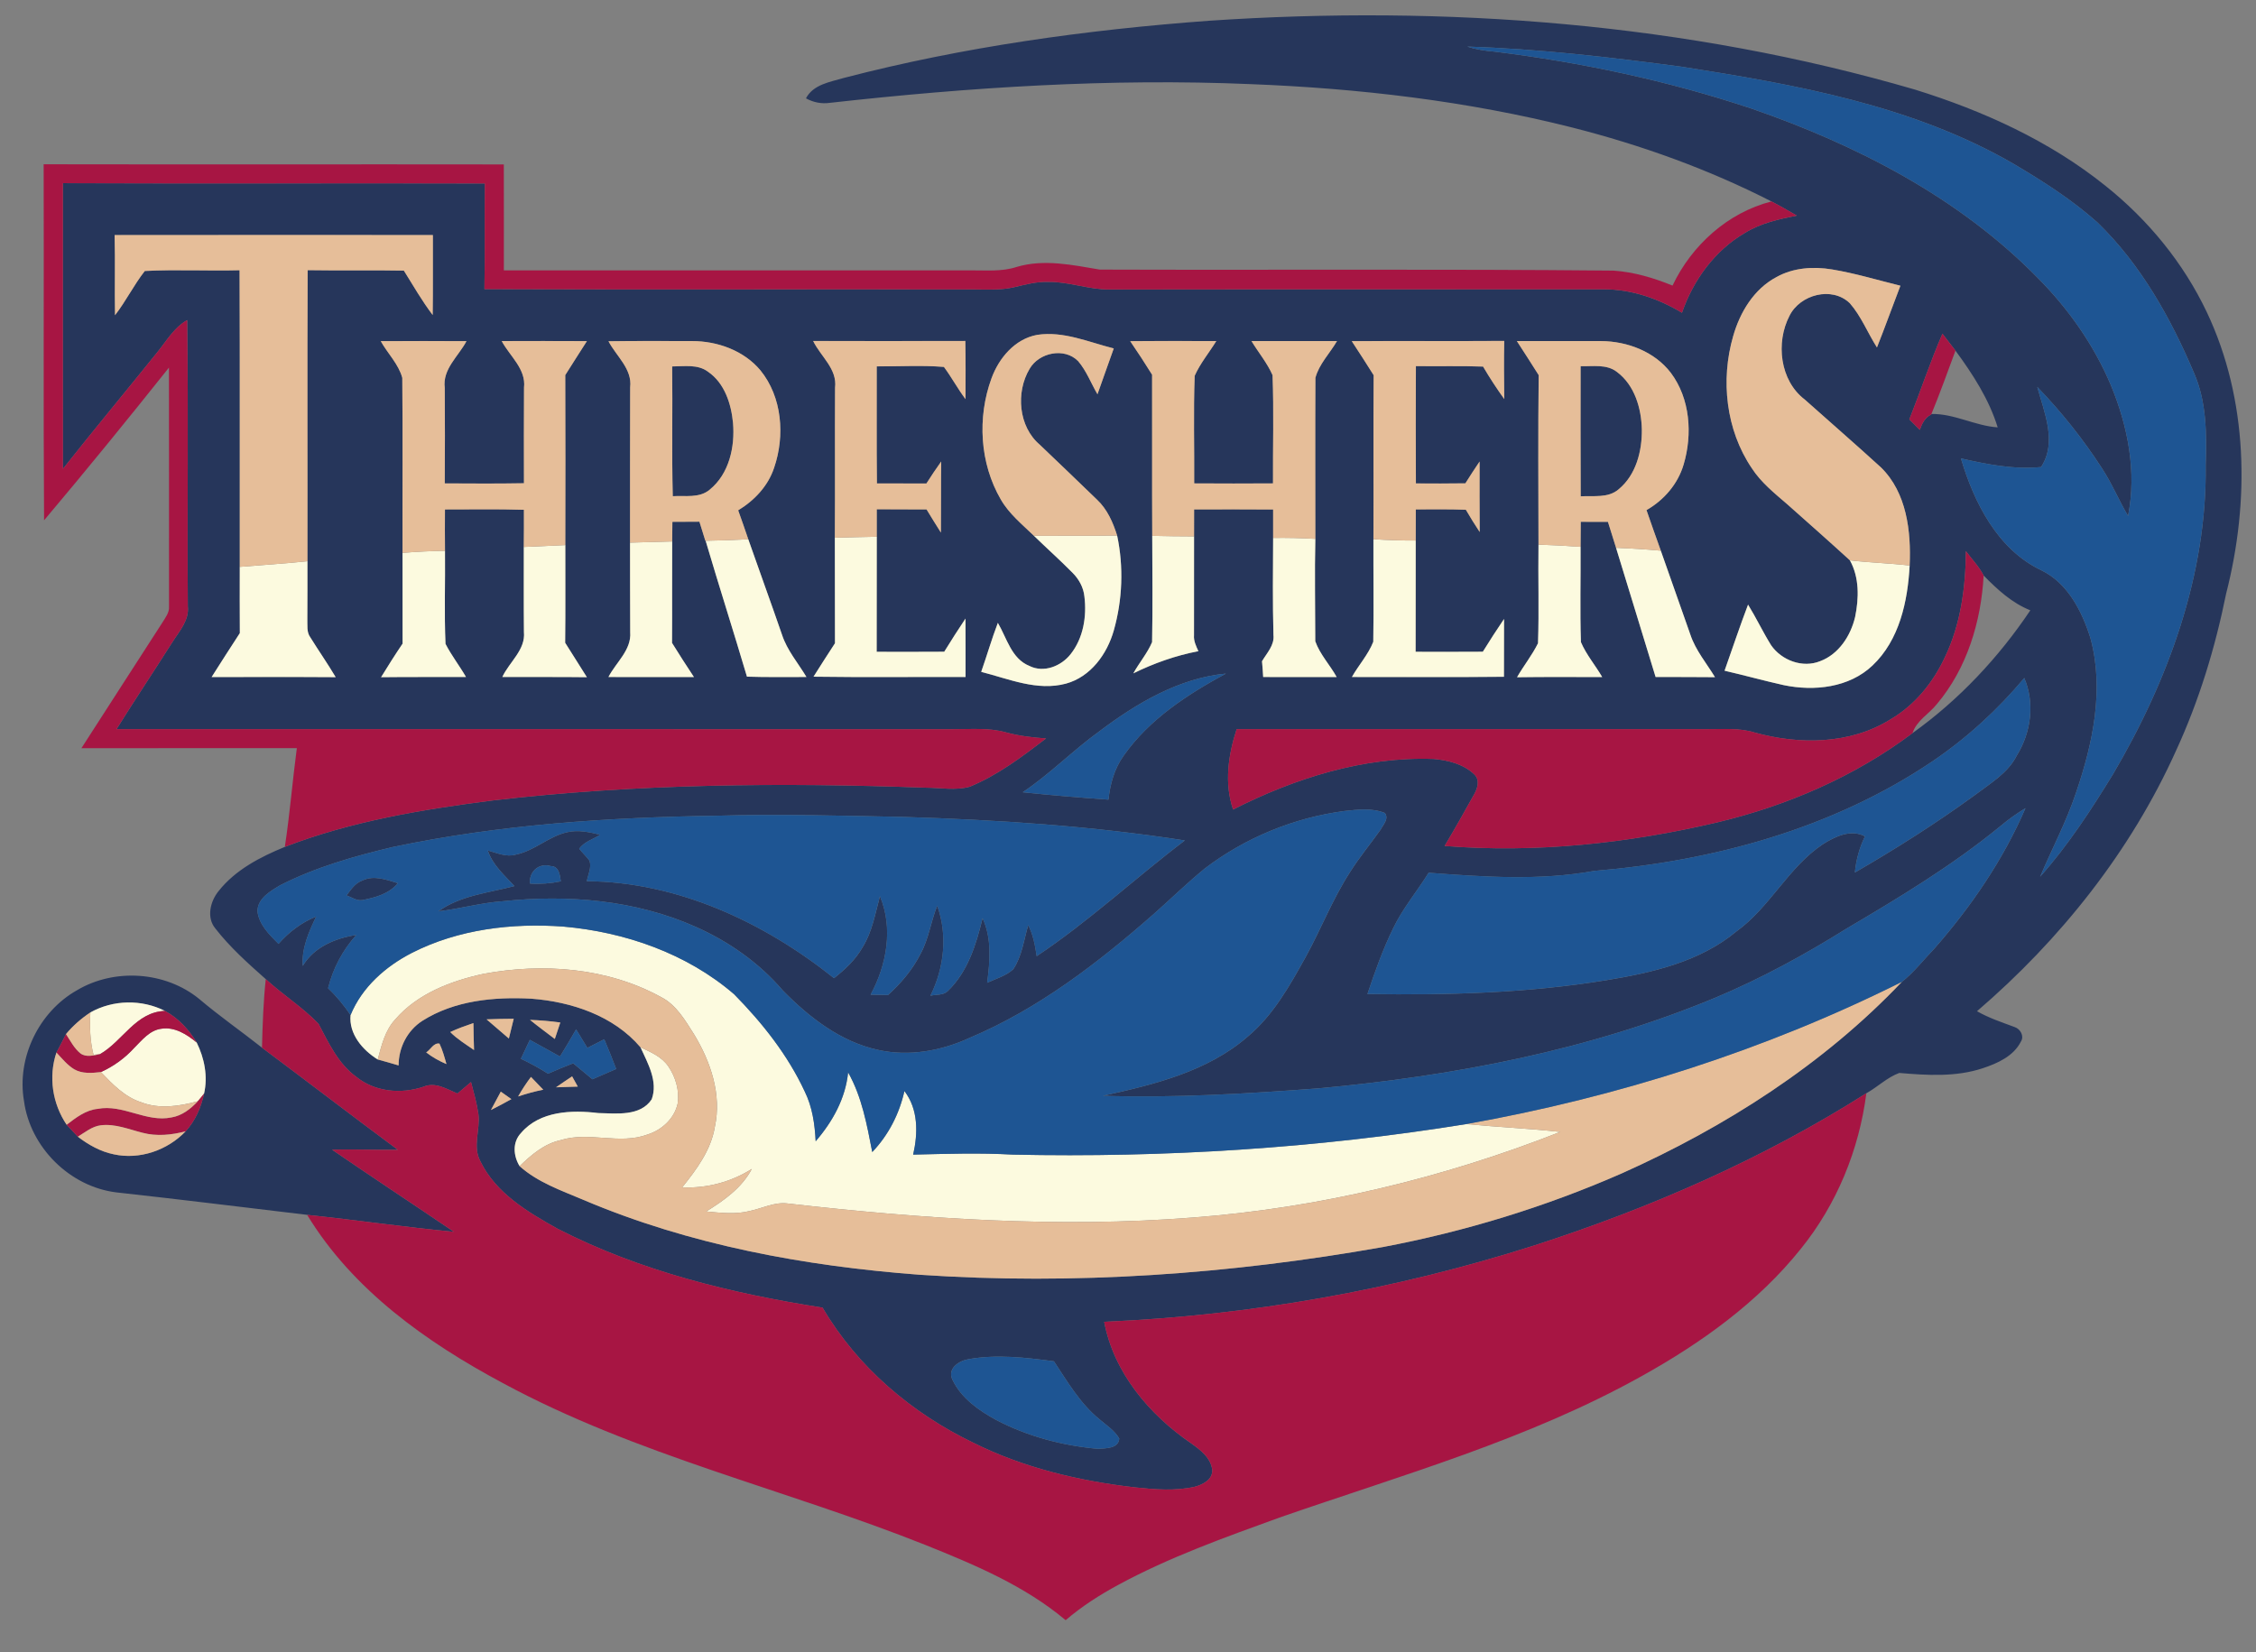 <?xml version="1.0" encoding="utf-8"?>
<!-- Generator: Adobe Illustrator 17.0.0, SVG Export Plug-In . SVG Version: 6.00 Build 0)  -->
<!DOCTYPE svg PUBLIC "-//W3C//DTD SVG 1.1//EN" "http://www.w3.org/Graphics/SVG/1.1/DTD/svg11.dtd">
<svg version="1.1" id="Layer_4" xmlns="http://www.w3.org/2000/svg" xmlns:xlink="http://www.w3.org/1999/xlink" x="0px" y="0px"
	 width="200px" height="146.5px" viewBox="0 0 200 146.5" style="enable-background:new 0 0 200 146.5;" xml:space="preserve">
<rect x="0" y="0" width="200" height="146.5" fill="#808080" stroke="none"/>
<path id="color5" style="fill:#26365B;" d="M195.64,27.681c-2.071-4.375-5.222-8.208-9.001-11.218
	c-4.95-3.976-10.829-6.639-16.863-8.516c-20.259-5.91-41.606-7.522-62.607-6.106c-10.889,0.803-21.762,2.313-32.34,5.064
	c-1.221,0.362-2.719,0.57-3.38,1.814c0.652,0.359,1.381,0.507,2.122,0.399C85.95,7.736,98.429,6.93,110.888,7.46
	c9.581,0.376,19.166,1.492,28.477,3.842c6.103,1.55,12.067,3.691,17.681,6.56c0.761,0.393,1.503,0.826,2.247,1.255
	c-1.588,0.316-3.208,0.672-4.6,1.536c-2.671,1.552-4.584,4.189-5.582,7.08c-2.078-1.247-4.452-2.079-6.896-2.079
	c-14.62,0.017-29.24-0.011-43.86,0.014c-1.831,0.017-3.574-0.695-5.405-0.672c-1.028-0.038-2.024,0.23-3.016,0.464
	c-1.156,0.279-2.354,0.208-3.534,0.202c-14.485-0.025-28.97,0.025-43.455-0.025c0.06-3.122,0.006-6.246,0.038-9.37
	c-12.469-0.031-24.938,0.023-37.406-0.025c-0.003,8.444-0.009,16.888,0.003,25.33c2.762-3.494,5.616-6.917,8.407-10.39
	c0.801-0.994,1.461-2.153,2.606-2.799c0.114,8.456,0,16.914,0.057,25.373c0.137,1.251-0.755,2.21-1.372,3.188
	c-1.635,2.577-3.33,5.117-4.948,7.709c24.695,0.003,49.388,0,74.083,0.003c1.581,0.014,3.195-0.154,4.742,0.276
	c1.168,0.319,2.373,0.467,3.58,0.544c-2.119,1.62-4.283,3.261-6.77,4.283c-1.251,0.347-2.566,0.091-3.842,0.085
	c-12.811-0.467-25.675-0.356-38.42,1.128c-6.254,0.8-12.546,1.837-18.45,4.119c-2.182,0.897-4.391,2.036-5.878,3.924
	c-0.734,0.905-1.088,2.338-0.285,3.309c1.302,1.672,2.891,3.093,4.472,4.494c1.501,1.384,3.263,2.486,4.676,3.961
	c0.902,1.7,1.737,3.529,3.344,4.699c1.657,1.345,3.973,1.55,5.955,0.884c1.054-0.457,2.068,0.205,3.016,0.6
	c0.404-0.339,0.803-0.681,1.205-1.02c0.248,0.942,0.519,1.885,0.655,2.853c0.176,1.385-0.539,2.854,0.17,4.165
	c1.367,2.831,4.212,4.522,6.861,5.995c7.313,3.757,15.399,5.728,23.479,6.99c3.074,5.252,7.898,9.352,13.354,11.975
	c4.471,2.233,9.405,3.398,14.348,3.964c1.752,0.185,3.549,0.337,5.283-0.053c0.712-0.191,1.589-0.613,1.562-1.479
	c-0.115-1.079-1.046-1.793-1.869-2.374c-3.706-2.535-6.866-6.264-7.712-10.778c12.924-0.556,25.777-2.83,38.104-6.761
	c10.304-3.321,20.309-7.692,29.464-13.503c0.998-0.556,1.855-1.415,2.92-1.8c2.457,0.209,5.006,0.373,7.389-0.415
	c1.311-0.435,2.744-1.068,3.395-2.373c0.309-0.478-0.049-1.107-0.542-1.275c-1.138-0.425-2.295-0.803-3.353-1.411
	c7.393-6.351,13.62-14.166,17.635-23.08c2.051-4.446,3.484-9.156,4.452-13.952C199.456,44.433,199.307,35.419,195.64,27.681z
	 M18.762,60.032c0.829-1.299,1.655-2.603,2.5-3.893c-0.017-1.96-0.006-3.916-0.006-5.875c-0.014-8.767,0.021-17.536-0.017-26.302
	c-2.799,0.072-5.607-0.08-8.402,0.066c-0.974,1.241-1.672,2.677-2.64,3.922c-0.046-2.367,0.028-4.734-0.037-7.104
	c9.404-0.012,18.811-0.006,28.215-0.003c-0.014,2.364,0.02,4.725-0.017,7.089c-0.948-1.248-1.726-2.609-2.555-3.936
	c-2.842-0.057-5.684,0.008-8.529-0.04c-0.043,8.602-0.003,17.202-0.02,25.806c-0.003,1.709,0.005,3.418-0.009,5.129
	c0.023,0.55-0.083,1.162,0.273,1.635c0.732,1.182,1.53,2.321,2.239,3.517C26.093,60.017,22.427,60.035,18.762,60.032z
	 M50.116,48.332c-0.006,2.888,0.02,5.773-0.014,8.661c0.635,1.022,1.293,2.031,1.925,3.053c-2.498-0.034-4.998-0.006-7.497-0.017
	c0.624-1.335,2.077-2.413,1.917-3.999c-0.026-2.512-0.006-5.024-0.012-7.533c0.015-1.099,0.015-2.195,0.012-3.295
	c-2.333-0.077-4.669-0.023-7-0.032c-0.009,1.222-0.009,2.444,0.003,3.666c0.031,2.751-0.075,5.508,0.045,8.254
	c0.523,1.025,1.242,1.94,1.817,2.939c-2.509,0.009-5.018-0.014-7.528,0.017c0.615-1.005,1.245-1.999,1.906-2.976
	c-0.006-2.683,0-5.366-0.006-8.049c-0.014-5.171,0.028-10.346-0.02-15.519c-0.33-1.219-1.298-2.164-1.911-3.255
	c2.532-0.014,5.066-0.014,7.602,0c-0.707,1.341-2.145,2.48-1.926,4.144c0.018,2.822,0.021,5.644,0,8.47
	c2.342,0.011,4.68,0.029,7.021-0.014c-0.002-2.826-0.015-5.651,0.006-8.474c0.193-1.66-1.262-2.793-1.979-4.135
	c2.517,0.003,5.037-0.009,7.555,0.005c-0.641,1.006-1.287,2.005-1.919,3.014C50.136,38.282,50.124,43.306,50.116,48.332z
	 M66.218,59.998c-1.193-4.027-2.475-8.023-3.663-12.05H62.53c-0.177-0.564-0.35-1.125-0.524-1.689
	c-0.8,0.005-1.598,0.008-2.397,0.012c-0.006,0.578-0.009,1.159-0.018,1.74c-0.02,2.996,0.009,5.995-0.014,8.994
	c0.626,1.02,1.284,2.025,1.942,3.028c-2.526-0.003-5.052,0-7.579-0.003c0.672-1.301,2.057-2.401,1.929-3.979
	c-0.021-2.646-0.003-5.291-0.015-7.937c0.009-4.588-0.011-9.177,0.011-13.765c0.202-1.634-1.23-2.763-1.922-4.09
	c2.467-0.037,4.936-0.02,7.405-0.017c2.252,0,4.588,0.834,6.061,2.591c1.937,2.378,2.189,5.807,1.219,8.638
	c-0.533,1.621-1.749,2.908-3.187,3.779c0.298,0.854,0.615,1.706,0.897,2.569c0.985,2.822,2.017,5.63,2.987,8.459
	c0.453,1.39,1.427,2.512,2.168,3.75C69.733,60.023,67.976,60.058,66.218,59.998z M77.741,42.867
	c1.462,0.005,2.925,0.005,4.389,0.003c0.421-0.661,0.854-1.313,1.31-1.948c-0.029,2.099-0.009,4.201-0.026,6.303
	c-0.433-0.681-0.854-1.367-1.273-2.054c-1.473-0.011-2.941,0.003-4.414-0.014c-0.003,0.812-0.003,1.624,0,2.436
	c-0.009,3.4,0.003,6.801-0.009,10.202c1.996,0,3.993,0.011,5.99-0.006c0.609-0.991,1.239-1.971,1.885-2.94
	c0.015,1.729,0,3.455,0.006,5.181c-4.495-0.017-8.985,0.037-13.479-0.028c0.621-0.997,1.267-1.98,1.902-2.965
	c-0.014-3.119,0.003-6.237-0.011-9.356c0.031-4.434-0.006-8.872,0.02-13.306c0.208-1.666-1.275-2.765-1.942-4.138
	c4.497,0.003,8.994,0.008,13.491-0.003c0.032,1.72,0.023,3.437,0.017,5.158c-0.692-0.918-1.233-1.937-1.916-2.856
	c-1.977-0.163-3.97-0.034-5.955-0.049C77.733,35.946,77.704,39.406,77.741,42.867z M163.998,49.682
	c-1.839-1.68-3.713-3.337-5.577-4.992c-1.127-0.971-2.309-1.92-3.125-3.182c-2.291-3.386-2.774-7.814-1.646-11.705
	c0.602-2.111,1.837-4.172,3.823-5.227c1.489-0.84,3.275-0.962,4.937-0.686c2.054,0.339,4.047,0.948,6.065,1.444
	c-0.7,1.819-1.357,3.66-2.078,5.473c-0.825-1.289-1.393-2.762-2.406-3.921c-1.583-1.527-4.404-0.778-5.347,1.111
	c-1.235,2.375-0.859,5.75,1.356,7.433c2.251,2.011,4.535,3.988,6.762,6.024c2.271,2.227,2.671,5.662,2.532,8.689
	c-0.168,3.17-0.901,6.61-3.298,8.871c-2.067,1.963-5.162,2.293-7.85,1.738c-1.763-0.391-3.5-0.877-5.259-1.282
	c0.691-1.954,1.346-3.922,2.083-5.861c0.724,1.177,1.314,2.427,2.04,3.597c0.931,1.35,2.796,2.051,4.351,1.418
	c1.657-0.621,2.706-2.255,3.1-3.921C164.803,53.037,164.844,51.211,163.998,49.682z M169.269,37.188
	c0.998-2.523,1.851-5.107,2.934-7.599c0.388,0.498,0.771,0.997,1.155,1.501c1.532,2.087,2.973,4.306,3.742,6.804
	c-2.014-0.134-3.832-1.225-5.872-1.187l-0.02,0.045c-0.558,0.268-0.816,0.809-1.014,1.361
	C169.887,37.803,169.575,37.495,169.269,37.188z M155.538,64.947c3.959,1.105,8.504,1.071,12.076-1.173
	c2.152-1.262,3.781-3.278,4.818-5.528c1.396-2.911,1.823-6.177,1.849-9.376c0.527,0.715,1.166,1.361,1.574,2.162
	c1.21,1.233,2.507,2.436,4.139,3.084c-2.813,4.192-6.328,7.943-10.442,10.885c-5.113,3.848-11.124,6.442-17.335,7.923
	c-7.889,1.854-16.051,2.733-24.149,2.085c0.905-1.51,1.768-3.051,2.625-4.588c0.304-0.533,0.52-1.279,0.002-1.76
	c-0.944-0.912-2.318-1.253-3.593-1.364c-6.215-0.228-12.293,1.7-17.787,4.483c-0.794-2.338-0.43-4.831,0.317-7.128
	c13.902,0,27.806,0,41.707,0C152.74,64.663,154.176,64.528,155.538,64.947z M141.938,30.242c2.325,0.017,4.733,0.925,6.181,2.811
	c1.72,2.29,1.937,5.445,1.139,8.131c-0.507,1.729-1.739,3.158-3.293,4.047c0.41,1.202,0.844,2.398,1.27,3.597
	c0.867,2.49,1.761,4.968,2.625,7.457c0.466,1.387,1.427,2.523,2.178,3.759c-1.754-0.023-3.507-0.008-5.264-0.014
	c-1.159-3.822-2.344-7.636-3.507-11.457c-0.24-0.767-0.484-1.533-0.72-2.301c-0.802-0.003-1.608-0.003-2.41-0.003
	c-0.01,0.741-0.012,1.481-0.017,2.219c0.019,2.817-0.061,5.636,0.032,8.45c0.475,1.116,1.279,2.05,1.886,3.096
	c-2.517,0.006-5.036-0.022-7.55,0.017c0.588-1.022,1.336-1.954,1.859-3.013c0.102-2.911,0-5.833,0.042-8.746
	c-0.007-5.009-0.04-10.019,0.019-15.028c-0.632-1.017-1.291-2.014-1.936-3.022C136.961,30.244,139.45,30.23,141.938,30.242z
	 M133.354,30.227c-0.037,1.717-0.017,3.438,0.002,5.155c-0.671-0.931-1.298-1.891-1.878-2.879c-1.986-0.074-3.971-0.015-5.955-0.042
	c-0.017,3.468-0.017,6.937,0,10.403c1.461,0.006,2.922,0.017,4.386-0.009c0.414-0.646,0.825-1.298,1.261-1.934
	c0.002,2.084-0.015,4.169,0.009,6.251c-0.431-0.644-0.834-1.305-1.227-1.974c-1.479-0.057-2.961-0.034-4.438-0.031
	c-0.002,0.92,0,1.84-0.007,2.759c-0.014,3.29,0.007,6.576-0.009,9.866c1.986,0,3.973,0.011,5.959-0.006
	c0.606-0.983,1.233-1.951,1.881-2.905c-0.007,1.708-0.002,3.417-0.009,5.126c-4.492,0.048-8.985,0.008-13.479,0.02
	c0.599-1.06,1.449-1.985,1.895-3.125c0.05-3.03,0.002-6.063,0.014-9.096c0.023-4.845-0.014-9.692,0.021-14.54
	c-0.636-1.016-1.286-2.021-1.942-3.021C124.344,30.221,128.849,30.256,133.354,30.227z M107.828,30.239
	c-0.633,1.028-1.424,1.974-1.916,3.078c-0.12,3.176-0.021,6.366-0.044,9.544c2.33,0.014,4.66,0.017,6.987,0
	c-0.019-3.201,0.082-6.408-0.041-9.6c-0.48-1.086-1.253-2.011-1.867-3.019c2.525-0.003,5.052-0.006,7.581,0
	c-0.63,1.081-1.587,2.036-1.914,3.258c-0.025,4.759-0.006,9.521-0.006,14.28c-0.071,3.025-0.006,6.055-0.006,9.08
	c0.408,1.162,1.303,2.096,1.897,3.173c-2.173-0.003-4.346,0-6.516-0.003c-0.026-0.467-0.057-0.931-0.103-1.396
	c0.424-0.729,1.116-1.418,1.014-2.33c-0.077-2.868-0.044-5.738-0.028-8.606c0-0.84-0.004-1.68,0-2.521
	c-2.336-0.02-4.671-0.011-7.006-0.006c0,0.794,0,1.592-0.004,2.39c-0.002,2.922,0,5.844-0.005,8.767
	c-0.043,0.507,0.188,0.965,0.39,1.413c-2.005,0.381-3.938,1.067-5.767,1.965c0.519-0.943,1.239-1.774,1.661-2.768
	c0.063-3.139,0.022-6.283,0.014-9.424c-0.025-4.762,0-9.524-0.012-14.286c-0.625-1.005-1.27-2-1.941-2.976
	C102.738,30.224,105.282,30.244,107.828,30.239z M86.986,59.573c0.507-1.444,0.929-2.917,1.476-4.346
	c0.797,1.347,1.199,3.181,2.802,3.822c1.273,0.641,2.82,0.014,3.651-1.048c1.129-1.424,1.439-3.352,1.219-5.118
	c-0.081-0.809-0.492-1.541-1.062-2.107c-1.107-1.123-2.286-2.173-3.418-3.275c-1.037-1.005-2.196-1.937-2.928-3.21
	c-1.871-3.213-2.099-7.271-0.829-10.74c0.658-1.806,2.071-3.494,4.044-3.859c2.339-0.359,4.571,0.646,6.796,1.202
	c-0.496,1.347-0.95,2.714-1.443,4.064c-0.574-0.977-0.973-2.068-1.713-2.936c-1.216-1.239-3.466-0.769-4.306,0.683
	c-1.236,2.074-0.991,5.124,0.909,6.73c1.691,1.617,3.386,3.235,5.066,4.864c0.909,0.852,1.418,2.014,1.786,3.181
	c0.587,2.774,0.476,5.699-0.296,8.424c-0.594,2.096-2.051,4.11-4.238,4.71C91.947,61.305,89.43,60.194,86.986,59.573z
	 M97.475,64.833c3.284-2.474,7.026-4.702,11.199-5.106c-3.412,1.854-6.799,4.055-9.063,7.285c-0.817,1.136-1.196,2.512-1.344,3.89
	c-2.535-0.182-5.07-0.387-7.599-0.655C93.084,68.627,95.12,66.531,97.475,64.833z M37.784,93.316
	c0.387-0.239,0.661-0.879,1.176-0.78c0.279,0.578,0.444,1.198,0.618,1.813C38.937,94.083,38.333,93.741,37.784,93.316z
	 M39.915,91.511c0.663-0.316,1.358-0.558,2.053-0.795c0.011,0.797,0.031,1.593,0.057,2.39C41.301,92.602,40.538,92.14,39.915,91.511
	z M43.522,98.423c0.288-0.543,0.581-1.088,0.875-1.629c0.313,0.22,0.626,0.441,0.939,0.664
	C44.735,97.791,44.135,98.118,43.522,98.423z M45.112,92.083c-0.658-0.57-1.324-1.13-1.977-1.699
	c0.801-0.032,1.604-0.049,2.407-0.052C45.396,90.916,45.254,91.499,45.112,92.083z M99.224,127.551
	c-0.063,0.913-1.224,0.864-1.906,0.911c-3.12-0.277-6.222-1.098-9.002-2.554c-1.539-0.837-3.099-1.932-3.871-3.552
	c-0.502-1,0.563-1.703,1.424-1.841c2.506-0.445,5.063-0.144,7.564,0.188c1.202,1.813,2.321,3.747,4.033,5.14
	C98.082,126.376,98.808,126.828,99.224,127.551z M171.472,84.126c-0.951,0.98-1.788,2.087-2.866,2.933
	c-6.958,7.331-15.642,12.87-24.832,16.983c-6.78,2.974-13.899,5.155-21.17,6.529c-13.525,2.401-27.347,3.391-41.066,2.459
	c-10.187-0.766-20.4-2.638-29.839-6.65c-1.957-0.829-4.021-1.541-5.633-2.979c-0.561-0.912-0.655-2.124,0.128-2.944
	c1.669-1.955,4.486-2.051,6.853-1.763c1.589,0.034,3.717,0.313,4.728-1.217c0.584-1.589-0.351-3.201-0.994-4.618
	c-2.383-2.8-6.115-4.037-9.686-4.308c-3.292-0.173-6.804,0.157-9.652,1.966c-1.333,0.857-2.104,2.375-2.104,3.953
	c-0.615-0.18-1.23-0.362-1.848-0.527c-1.348-0.834-2.575-2.267-2.41-3.938c-0.583-0.857-1.242-1.666-1.996-2.378
	c0.433-1.759,1.293-3.375,2.5-4.722c-1.857,0.282-3.739,1.062-4.745,2.74c-0.106-1.566,0.53-3.002,1.191-4.377
	c-1.296,0.524-2.421,1.373-3.338,2.423c-0.809-0.809-1.726-1.691-1.868-2.888c0.011-1.153,1.148-1.791,2.019-2.313
	c3.139-1.598,6.55-2.572,9.965-3.383c9.461-2,19.147-2.635,28.796-2.78c5.489-0.163,10.977,0,16.465,0.108
	c8.35,0.258,16.709,0.797,24.969,2.087c-4.426,3.357-8.505,7.174-13.133,10.259c-0.139-0.943-0.313-1.895-0.749-2.752
	c-0.387,1.316-0.553,2.75-1.328,3.913c-0.652,0.593-1.529,0.838-2.315,1.196c0.251-1.902,0.424-3.927-0.404-5.725
	c-0.564,2.33-1.308,4.754-3.085,6.462c-0.404,0.397-1.034,0.291-1.543,0.414c1.225-2.455,1.543-5.374,0.607-7.98
	c-0.564,1.398-0.749,2.93-1.479,4.267c-0.707,1.399-1.729,2.603-2.882,3.65c-0.516-0.014-1.031-0.022-1.544-0.03
	c1.429-2.643,2.017-5.887,0.828-8.732c-0.418,1.535-0.683,3.15-1.535,4.522c-0.621,1.099-1.555,1.974-2.538,2.746
	c-6.209-4.959-13.859-8.536-21.916-8.598c0.114-0.598,0.444-1.222,0.237-1.825c-0.285-0.368-0.618-0.69-0.909-1.049
	c0.427-0.626,1.242-0.846,1.86-1.245c-0.946-0.228-1.931-0.453-2.903-0.23c-1.643,0.356-2.899,1.643-4.554,1.985
	c-0.852,0.259-1.694-0.14-2.506-0.359c0.425,1.29,1.467,2.185,2.358,3.155c-2.287,0.604-4.768,0.823-6.745,2.242
	c1.905-0.225,3.763-0.758,5.679-0.894c5.776-0.616,11.791-0.117,17.139,2.267c2.933,1.304,5.633,3.198,7.724,5.647
	c2.342,2.388,5.135,4.558,8.474,5.273c2.706,0.592,5.565,0.085,8.06-1.066c6.115-2.572,11.424-6.667,16.374-11.016
	c1.497-1.328,2.932-2.726,4.479-3.996c3.59-2.743,7.913-4.517,12.388-5.112c1.191-0.125,2.457-0.288,3.598,0.177
	c0.373,0.518-0.146,1.028-0.383,1.478c-0.898,1.271-1.896,2.463-2.722,3.785c-1.534,2.375-2.558,5.03-3.917,7.502
	c-1.416,2.546-2.874,5.166-5.142,7.062c-3.571,3.108-8.328,4.258-12.837,5.249c6.363,0.197,12.73-0.18,19.074-0.657
	c12.032-1.095,24.064-3.393,35.258-8.058c4.033-1.695,7.88-3.793,11.588-6.109c4.718-2.779,9.421-5.625,13.666-9.104
	c0.689-0.584,1.429-1.105,2.201-1.575C177.593,76.231,174.747,80.392,171.472,84.126z M49.645,93.678
	c0.487-0.794,0.968-1.595,1.427-2.407c0.338,0.545,0.669,1.094,1,1.643c0.498-0.253,0.996-0.509,1.496-0.765
	c0.373,0.871,0.72,1.751,1.059,2.634c-0.701,0.304-1.404,0.609-2.105,0.915c-0.572-0.473-1.142-0.942-1.708-1.416
	c-0.75,0.288-1.493,0.596-2.228,0.921c-0.775-0.491-1.578-0.932-2.407-1.323c0.265-0.561,0.53-1.118,0.792-1.68
	C47.86,92.699,48.754,93.186,49.645,93.678z M46.986,90.432c0.896,0.033,1.795,0.108,2.686,0.232
	c-0.166,0.484-0.324,0.972-0.487,1.459C48.449,91.561,47.704,91.015,46.986,90.432z M51.224,96.347
	c-0.644,0.023-1.287,0.048-1.931,0.063c0.47-0.332,0.949-0.65,1.427-0.969C50.888,95.743,51.053,96.045,51.224,96.347z
	 M47.071,95.489c0.358,0.379,0.723,0.757,1.091,1.134c-0.758,0.146-1.498,0.357-2.228,0.598
	C46.274,96.617,46.655,96.042,47.071,95.489z M49.717,78.148c-0.9,0.185-1.814,0.256-2.731,0.196
	c-0.111-1.051,0.797-1.862,1.831-1.552C49.566,76.795,49.635,77.59,49.717,78.148z M178.794,66.992
	c-0.779,1.555-2.321,2.446-3.655,3.463c-3.434,2.503-7.024,4.785-10.7,6.91c0.108-1.114,0.403-2.199,0.894-3.207
	c-1.239-0.667-2.643,0.014-3.719,0.689c-3.07,2.045-4.692,5.59-7.672,7.738c-3.248,2.706-7.497,3.669-11.569,4.333
	c-6.985,1.141-14.081,1.332-21.145,1.219c0.661-1.975,1.359-3.94,2.273-5.813c0.846-1.771,2.122-3.278,3.15-4.938
	c4.883,0.367,9.836,0.715,14.687-0.165c10.553-0.872,21.156-3.757,29.999-9.729c3.037-2.059,5.764-4.562,8.121-7.373
	C180.407,62.353,180.061,64.953,178.794,66.992z M195.539,41.229c0.131,9.717-3.335,19.127-8.212,27.41
	c-1.94,3.172-3.984,6.308-6.462,9.093c1.054-2.498,2.337-4.896,3.192-7.476c1.483-4.352,2.502-9.139,1.265-13.676
	c-0.746-2.373-2.012-4.888-4.357-6.015c-3.87-1.842-5.958-5.99-7.124-9.92c2.321,0.533,4.711,1,7.105,0.766
	c1.44-2.201,0.283-4.83-0.337-7.103c2.13,2.204,4.054,4.614,5.718,7.188c0.892,1.351,1.505,2.856,2.33,4.25
	c0.774-3.894-0.012-7.943-1.512-11.563c-1.496-3.563-3.757-6.784-6.474-9.521c-6.967-7.126-16.045-11.802-25.378-15.029
	c-7.4-2.469-15.067-4.099-22.802-5.055c-0.822-0.065-1.639-0.194-2.422-0.447c6.358,0.202,12.691,0.942,18.994,1.782
	c10.124,1.583,20.522,3.429,29.503,8.646c2.586,1.535,5.14,3.164,7.387,5.175c3.835,3.716,6.482,8.458,8.55,13.334
	C195.629,35.63,195.626,38.483,195.539,41.229z M64.985,37.504c0.179,2.119-0.342,4.508-2.062,5.909
	c-0.912,0.778-2.182,0.516-3.281,0.584c-0.097-3.833-0.003-7.67-0.052-11.506c1.066,0,2.27-0.219,3.182,0.473
	C64.239,33.97,64.826,35.81,64.985,37.504z M140.132,44.008c-0.022-3.844-0.007-7.692-0.007-11.537
	c1.078,0.029,2.311-0.208,3.227,0.513c1.563,1.168,2.159,3.218,2.203,5.095c0.021,1.923-0.514,4.033-2.056,5.304
	C142.565,44.191,141.264,43.938,140.132,44.008z M35.272,78.311c-0.78,0.948-2.008,1.278-3.162,1.501
	c-0.498,0.079-0.937-0.265-1.39-0.413c0.39-0.51,0.76-1.103,1.401-1.322C33.141,77.572,34.264,78.008,35.272,78.311z
	 M29.442,101.945c1.94-0.064,3.882,0.032,5.824,0.004c-4.036-2.99-8.017-6.05-12.041-9.054c-1.843-1.457-3.774-2.8-5.565-4.319
	c-3.004-2.454-7.527-2.748-10.848-0.765c-3.364,1.902-5.346,5.986-4.686,9.806c0.547,4.115,4.065,7.606,8.188,8.11
	c5.642,0.619,11.275,1.323,16.912,1.991c4.343,0.459,8.667,1.088,13.012,1.504C36.644,106.787,33.022,104.398,29.442,101.945z
	 M18.09,96.968c-0.262,1.227-0.778,2.418-1.635,3.346c-1.609,1.68-4.079,2.54-6.371,2.036c-1.177-0.238-2.239-0.84-3.184-1.56
	c-0.331-0.356-0.661-0.71-0.991-1.059c-1.262-1.872-1.627-4.256-0.906-6.403c0.288-0.54,0.573-1.084,0.846-1.635
	c0.621-0.745,1.356-1.386,2.165-1.922c2.022-1.13,4.543-1.176,6.613-0.134c1.183,0.635,2.122,1.655,2.809,2.8
	C18.121,93.815,18.443,95.453,18.09,96.968z"/>
<path id="color4" style="fill:#FCFADF;" d="M74.011,47.68c1.239-0.04,2.478-0.065,3.717-0.088c-0.009,3.4,0.003,6.801-0.009,10.202
	c1.996,0,3.993,0.011,5.99-0.006c0.609-0.991,1.239-1.971,1.885-2.94c0.015,1.729,0,3.455,0.006,5.181
	c-4.495-0.017-8.985,0.037-13.479-0.028c0.621-0.997,1.267-1.98,1.902-2.965C74.008,53.917,74.025,50.798,74.011,47.68z
	 M98.74,55.905c0.772-2.725,0.883-5.65,0.296-8.424c-2.46,0.039-4.921,0.009-7.382,0.02c1.131,1.102,2.31,2.153,3.418,3.275
	c0.57,0.566,0.98,1.299,1.062,2.107c0.22,1.766-0.09,3.694-1.219,5.118c-0.831,1.062-2.378,1.689-3.651,1.048
	c-1.603-0.641-2.005-2.475-2.802-3.822c-0.547,1.43-0.968,2.902-1.476,4.346c2.444,0.621,4.962,1.731,7.516,1.042
	C96.689,60.015,98.145,58.001,98.74,55.905z M102.135,56.936c-0.422,0.994-1.142,1.825-1.661,2.768
	c1.829-0.898,3.762-1.583,5.767-1.965c-0.202-0.447-0.433-0.906-0.39-1.413c0.005-2.922,0.003-5.845,0.005-8.767
	c-1.235-0.002-2.472-0.02-3.708-0.048C102.157,50.653,102.197,53.797,102.135,56.936z M112.894,56.303
	c0.103,0.912-0.59,1.601-1.014,2.33c0.046,0.464,0.076,0.929,0.103,1.396c2.17,0.003,4.343,0,6.516,0.003
	c-0.594-1.077-1.488-2.011-1.897-3.173c0-3.025-0.065-6.055,0.006-9.08c-1.248-0.077-2.494-0.097-3.742-0.083
	C112.851,50.565,112.817,53.436,112.894,56.303z M66.338,47.819c-1.259,0.068-2.52,0.111-3.782,0.128
	c1.188,4.026,2.469,8.022,3.663,12.05c1.757,0.06,3.515,0.025,5.275,0.031c-0.741-1.239-1.715-2.361-2.168-3.75
	C68.354,53.45,67.323,50.642,66.338,47.819z M121.744,56.904c-0.445,1.14-1.296,2.065-1.895,3.125
	c4.494-0.012,8.987,0.029,13.479-0.02c0.007-1.709,0.002-3.418,0.009-5.126c-0.647,0.954-1.274,1.922-1.881,2.905
	c-1.986,0.017-3.973,0.006-5.959,0.006c0.016-3.29-0.005-6.576,0.009-9.866c-1.249,0.006-2.5-0.034-3.749-0.119
	C121.746,50.841,121.794,53.875,121.744,56.904z M55.869,56.05c0.128,1.578-1.256,2.678-1.929,3.979
	c2.526,0.003,5.052,0,7.579,0.003c-0.658-1.002-1.316-2.008-1.942-3.028c0.022-2.998-0.006-5.998,0.014-8.994
	c-1.244,0.028-2.492,0.063-3.736,0.103C55.866,50.759,55.849,53.404,55.869,56.05z M46.448,56.03
	c0.159,1.586-1.294,2.663-1.917,3.999c2.498,0.011,4.999-0.017,7.497,0.017c-0.632-1.022-1.29-2.031-1.925-3.053
	c0.034-2.888,0.008-5.772,0.014-8.661c-1.225,0.054-2.452,0.111-3.68,0.165C46.441,51.006,46.422,53.519,46.448,56.03z
	 M136.348,57.036c-0.523,1.06-1.271,1.991-1.859,3.013c2.514-0.04,5.033-0.011,7.55-0.017c-0.606-1.045-1.411-1.979-1.886-3.096
	c-0.094-2.814-0.014-5.633-0.032-8.45c-1.239-0.094-2.484-0.157-3.73-0.197C136.348,51.203,136.449,54.125,136.348,57.036z
	 M146.773,60.029c1.757,0.006,3.51-0.009,5.264,0.014c-0.751-1.236-1.712-2.372-2.178-3.759c-0.864-2.489-1.758-4.967-2.625-7.457
	c-1.32-0.122-2.645-0.202-3.968-0.255C144.43,52.393,145.614,56.207,146.773,60.029z M35.69,57.07
	c-0.661,0.977-1.291,1.971-1.906,2.976c2.51-0.031,5.019-0.008,7.528-0.017c-0.575-1-1.293-1.914-1.817-2.939
	c-0.12-2.746-0.015-5.503-0.045-8.254c-1.256,0.023-2.512,0.083-3.766,0.185C35.69,51.704,35.685,54.387,35.69,57.07z
	 M27.246,54.891c0.014-1.711,0.006-3.42,0.009-5.129c-1.994,0.216-3.999,0.33-5.999,0.501c0,1.96-0.011,3.916,0.006,5.875
	c-0.846,1.29-1.672,2.594-2.5,3.893c3.665,0.003,7.331-0.015,10.997,0.011c-0.709-1.196-1.507-2.335-2.239-3.517
	C27.163,56.053,27.269,55.44,27.246,54.891z M161.361,58.625c-1.555,0.632-3.42-0.068-4.351-1.418
	c-0.726-1.17-1.316-2.42-2.04-3.597c-0.737,1.939-1.392,3.907-2.083,5.861c1.759,0.404,3.496,0.891,5.259,1.282
	c2.688,0.555,5.782,0.225,7.85-1.738c2.396-2.261,3.13-5.701,3.298-8.871c-1.763-0.206-3.535-0.251-5.296-0.462
	c0.846,1.53,0.805,3.355,0.463,5.021C164.067,56.369,163.019,58.004,161.361,58.625z M42.87,86.347
	c5.264-0.976,10.971-0.552,15.724,2.057c1.361,0.689,2.142,2.059,2.931,3.3c1.478,2.427,2.472,5.354,1.848,8.206
	c-0.339,2.071-1.621,3.78-2.896,5.375c2.184,0.091,4.326-0.471,6.174-1.638c-0.888,1.689-2.466,2.788-4.041,3.773
	c1.273,0.119,2.584,0.281,3.845-0.04c1.133-0.236,2.224-0.832,3.414-0.664c11.899,1.351,23.923,2.185,35.889,1.24
	c11.16-0.844,22.16-3.501,32.563-7.591c-2.766-0.304-5.545-0.424-8.313-0.697c-13.277,2.147-26.753,2.993-40.196,2.711
	c-2.951-0.166-5.907-0.071-8.857,0c0.43-1.899,0.467-4.019-0.777-5.637c-0.45,2.026-1.416,3.909-2.851,5.409
	c-0.47-2.415-0.912-4.892-2.139-7.063c-0.234,2.316-1.378,4.372-2.877,6.107c-0.077-1.509-0.291-3.036-0.966-4.406
	c-1.506-3.244-3.765-6.095-6.266-8.633c-4.192-3.614-9.669-5.516-15.137-5.997c-4.558-0.334-9.302,0.233-13.415,2.327
	c-2.335,1.193-4.44,3.048-5.449,5.52c-0.165,1.672,1.062,3.104,2.41,3.938c0.333-1.248,0.643-2.575,1.549-3.551
	C37.012,88.1,39.988,86.971,42.87,86.347z M8.292,93.529c0.143-0.014,0.43-0.041,0.572-0.06c2.017-1.15,3.176-3.75,5.761-3.833
	c-2.07-1.042-4.59-0.997-6.613,0.134C7.942,91.029,7.974,92.303,8.292,93.529z M14.316,91.214c-1.045,0.125-1.726,1.014-2.421,1.703
	c-0.824,0.909-1.831,1.635-2.948,2.142c1.025,1.074,2.107,2.204,3.56,2.673c1.629,0.636,3.394,0.352,5.029-0.087
	c0.191-0.223,0.376-0.447,0.553-0.678c0.354-1.515,0.031-3.153-0.655-4.531C16.569,91.719,15.495,91.032,14.316,91.214z
	 M57.404,100.596c1.268-0.396,2.386-1.42,2.674-2.746c0.165-1.139-0.171-2.33-0.814-3.275c-0.579-0.869-1.575-1.289-2.484-1.717
	c0.644,1.417,1.578,3.029,0.994,4.618c-1.011,1.53-3.139,1.25-4.728,1.217c-2.367-0.288-5.184-0.191-6.853,1.763
	c-0.783,0.82-0.689,2.032-0.128,2.944c1.034-1.003,2.181-1.985,3.628-2.304C52.215,100.297,54.909,101.527,57.404,100.596z"/>
<path id="color3" style="fill:#A71543;" d="M43.702,70.971c-6.254,0.8-12.546,1.837-18.45,4.119
	c0.444-2.908,0.675-5.839,1.063-8.752c-6.366,0.005-12.731-0.009-19.099,0.005c2.404-3.714,4.779-7.444,7.186-11.152
	c0.265-0.439,0.627-0.877,0.581-1.421c0-7.057,0.008-14.118-0.005-21.175c-3.631,4.56-7.314,9.083-11.071,13.54
	C3.835,35.61,3.903,25.087,3.87,14.566c13.599,0.026,27.196-0.006,40.795,0.014c0.011,3.133,0.003,6.263,0.003,9.396
	c13.813-0.003,27.623-0.003,41.436-0.003c1.341-0.009,2.716,0.125,4.019-0.302c2.426-0.726,4.953-0.174,7.376,0.233
	c15.183,0.054,30.371-0.06,45.552,0.091c1.804,0.125,3.554,0.646,5.222,1.327c1.703-3.58,4.897-6.468,8.773-7.462
	c0.761,0.393,1.503,0.826,2.247,1.255c-1.588,0.316-3.208,0.672-4.6,1.536c-2.671,1.552-4.584,4.189-5.582,7.08
	c-2.078-1.247-4.452-2.079-6.896-2.079c-14.62,0.017-29.24-0.011-43.86,0.014c-1.831,0.017-3.574-0.695-5.405-0.672
	c-1.028-0.038-2.024,0.23-3.016,0.464c-1.156,0.279-2.354,0.208-3.534,0.202c-14.485-0.025-28.97,0.025-43.455-0.025
	c0.06-3.122,0.006-6.246,0.038-9.37c-12.469-0.031-24.938,0.023-37.406-0.025c-0.003,8.444-0.009,16.888,0.003,25.33
	c2.762-3.494,5.616-6.917,8.407-10.39c0.801-0.994,1.461-2.153,2.606-2.799c0.114,8.456,0,16.914,0.057,25.373
	c0.137,1.251-0.755,2.21-1.372,3.188c-1.635,2.577-3.33,5.117-4.948,7.709c24.695,0.003,49.388,0,74.083,0.003
	c1.581,0.014,3.195-0.154,4.742,0.276c1.168,0.319,2.373,0.467,3.58,0.544c-2.119,1.62-4.283,3.261-6.77,4.283
	c-1.251,0.347-2.566,0.091-3.842,0.085C69.311,69.376,56.447,69.487,43.702,70.971z M171.207,36.752l0.02-0.045
	c0.761-1.854,1.436-3.739,2.13-5.616c-0.385-0.504-0.768-1.002-1.155-1.501c-1.083,2.492-1.936,5.075-2.934,7.599
	c0.307,0.307,0.618,0.615,0.925,0.925C170.391,37.561,170.649,37.02,171.207,36.752z M109.632,64.651
	c-0.747,2.298-1.111,4.791-0.317,7.128c5.494-2.783,11.572-4.711,17.787-4.483c1.274,0.111,2.648,0.453,3.593,1.364
	c0.519,0.481,0.302,1.228-0.002,1.76c-0.857,1.538-1.72,3.078-2.625,4.588c8.099,0.648,16.261-0.231,24.149-2.085
	c6.211-1.481,12.222-4.076,17.335-7.923c0.36-1.114,1.457-1.691,2.153-2.566c2.673-3.167,3.924-7.316,4.15-11.404
	c-0.408-0.8-1.047-1.447-1.574-2.162c-0.025,3.199-0.452,6.465-1.849,9.376c-1.037,2.25-2.666,4.266-4.818,5.528
	c-3.572,2.245-8.117,2.278-12.076,1.173c-1.362-0.419-2.798-0.285-4.199-0.296C137.437,64.651,123.534,64.651,109.632,64.651z
	 M97.889,117.199c0.846,4.515,4.006,8.243,7.712,10.778c0.823,0.581,1.754,1.295,1.869,2.374c0.027,0.866-0.85,1.288-1.562,1.479
	c-1.734,0.39-3.531,0.237-5.283,0.053c-4.943-0.566-9.877-1.73-14.348-3.964c-5.457-2.623-10.281-6.723-13.354-11.975
	c-8.08-1.263-16.165-3.233-23.479-6.99c-2.649-1.473-5.494-3.164-6.861-5.995c-0.709-1.311,0.006-2.78-0.17-4.165
	c-0.137-0.968-0.407-1.911-0.655-2.853c-0.401,0.339-0.8,0.681-1.205,1.02c-0.948-0.395-1.962-1.057-3.016-0.6
	c-1.982,0.666-4.298,0.461-5.955-0.884c-1.606-1.17-2.441-2.999-3.344-4.699c-1.413-1.475-3.175-2.578-4.676-3.961
	c-0.217,2.02-0.285,4.047-0.336,6.078c4.024,3.004,8.006,6.063,12.041,9.054c-1.942,0.028-3.884-0.068-5.824-0.004
	c3.58,2.452,7.203,4.842,10.797,7.277c-4.346-0.416-8.67-1.045-13.012-1.504c4.038,6.652,10.591,11.304,17.344,14.914
	c11.828,6.4,25.051,9.405,37.477,14.36c4.357,1.751,8.791,3.611,12.423,6.667c1.421-1.219,3.004-2.233,4.65-3.123
	c4.554-2.473,9.45-4.212,14.306-5.976c10.854-3.774,22.031-6.916,32.121-12.548c5.272-2.934,10.299-6.531,14.095-11.276
	c3.189-3.94,5.169-8.78,5.814-13.802c-9.154,5.811-19.16,10.182-29.464,13.503C123.666,114.369,110.812,116.644,97.889,117.199z
	 M6.578,94.812c0.718,0.416,1.58,0.335,2.37,0.248c1.117-0.507,2.124-1.233,2.948-2.142c0.695-0.689,1.376-1.578,2.421-1.703
	c1.179-0.182,2.252,0.505,3.118,1.223c-0.687-1.145-1.626-2.165-2.809-2.8c-2.586,0.083-3.745,2.683-5.761,3.833
	c-0.566,0.108-1.23,0.309-1.737-0.07c-0.562-0.453-0.886-1.119-1.279-1.707c-0.273,0.551-0.558,1.095-0.846,1.635
	C5.496,93.852,5.957,94.433,6.578,94.812z M15.207,99.079c-2.241,0.469-4.301-1.191-6.544-0.758
	c-1.068,0.106-1.934,0.784-2.754,1.411c0.33,0.349,0.66,0.703,0.991,1.059c0.646-0.396,1.267-0.921,2.044-1.014
	c1.273-0.151,2.481,0.362,3.694,0.666c1.25,0.333,2.578,0.194,3.816-0.128c0.857-0.929,1.373-2.119,1.635-3.346
	c-0.177,0.23-0.362,0.455-0.553,0.678C16.911,98.32,16.142,98.924,15.207,99.079z"/>
<path id="color2" style="fill:#E6BE99;" d="M27.255,49.762c-1.994,0.216-3.999,0.33-5.999,0.501
	c-0.014-8.767,0.021-17.536-0.017-26.302c-2.799,0.072-5.607-0.08-8.402,0.066c-0.974,1.241-1.672,2.677-2.64,3.922
	c-0.046-2.367,0.028-4.734-0.037-7.104c9.404-0.012,18.811-0.006,28.215-0.003c-0.014,2.364,0.02,4.725-0.017,7.089
	c-0.948-1.248-1.726-2.609-2.555-3.936c-2.842-0.057-5.684,0.008-8.529-0.04C27.231,32.557,27.272,41.158,27.255,49.762z
	 M166.762,41.454c-2.227-2.036-4.511-4.013-6.762-6.024c-2.215-1.683-2.591-5.058-1.356-7.433c0.942-1.889,3.764-2.638,5.347-1.111
	c1.014,1.159,1.581,2.631,2.406,3.921c0.721-1.813,1.378-3.654,2.078-5.473c-2.019-0.496-4.012-1.105-6.065-1.444
	c-1.661-0.276-3.447-0.154-4.937,0.686c-1.986,1.054-3.222,3.115-3.823,5.227c-1.129,3.89-0.645,8.319,1.646,11.705
	c0.816,1.262,1.998,2.21,3.125,3.182c1.864,1.655,3.738,3.312,5.577,4.992c1.761,0.211,3.533,0.256,5.296,0.462
	C169.433,47.116,169.033,43.681,166.762,41.454z M99.036,47.481c-0.368-1.168-0.877-2.33-1.786-3.181
	c-1.68-1.629-3.375-3.247-5.066-4.864c-1.9-1.606-2.145-4.656-0.909-6.73c0.84-1.452,3.09-1.922,4.306-0.683
	c0.741,0.869,1.14,1.959,1.713,2.936c0.493-1.35,0.947-2.717,1.443-4.064c-2.225-0.555-4.457-1.561-6.796-1.202
	c-1.973,0.365-3.386,2.053-4.044,3.859c-1.27,3.469-1.042,7.527,0.829,10.74c0.732,1.273,1.891,2.204,2.928,3.21
	C94.115,47.489,96.576,47.52,99.036,47.481z M44.477,30.239c0.717,1.341,2.172,2.475,1.979,4.135
	c-0.021,2.823-0.008,5.648-0.006,8.474c-2.341,0.042-4.679,0.025-7.021,0.014c0.021-2.826,0.018-5.647,0-8.47
	c-0.219-1.664,1.219-2.803,1.926-4.144c-2.535-0.014-5.07-0.014-7.602,0c0.612,1.091,1.581,2.036,1.911,3.255
	c0.048,5.172,0.006,10.347,0.02,15.519c1.253-0.102,2.509-0.162,3.766-0.185c-0.012-1.222-0.012-2.443-0.003-3.666
	c2.332,0.009,4.668-0.045,7,0.032c0.002,1.1,0.002,2.196-0.012,3.295c1.228-0.054,2.456-0.111,3.68-0.165
	c0.008-5.026,0.02-10.05-0.003-15.074c0.632-1.008,1.279-2.008,1.919-3.014C49.515,30.23,46.994,30.242,44.477,30.239z
	 M66.338,47.819c-1.259,0.068-2.52,0.111-3.782,0.128H62.53c-0.177-0.564-0.35-1.125-0.524-1.689
	c-0.8,0.005-1.598,0.008-2.397,0.012c-0.006,0.578-0.009,1.159-0.018,1.74c-1.244,0.028-2.492,0.063-3.736,0.103
	c0.009-4.588-0.011-9.177,0.011-13.765c0.202-1.634-1.23-2.763-1.922-4.09c2.467-0.037,4.936-0.02,7.405-0.017
	c2.252,0,4.588,0.834,6.061,2.591c1.937,2.378,2.189,5.807,1.219,8.638c-0.533,1.621-1.749,2.908-3.187,3.779
	C65.739,46.105,66.056,46.956,66.338,47.819z M64.985,37.504c-0.16-1.694-0.746-3.534-2.213-4.54
	c-0.912-0.692-2.116-0.473-3.182-0.473c0.048,3.836-0.045,7.673,0.052,11.506c1.099-0.068,2.369,0.194,3.281-0.584
	C64.644,42.012,65.165,39.623,64.985,37.504z M83.68,32.534c0.683,0.92,1.225,1.939,1.916,2.856
	c0.006-1.721,0.015-3.438-0.017-5.158c-4.497,0.011-8.994,0.006-13.491,0.003c0.667,1.373,2.151,2.472,1.942,4.138
	c-0.025,4.435,0.012,8.872-0.02,13.306c1.239-0.04,2.478-0.065,3.717-0.088c-0.003-0.812-0.003-1.624,0-2.436
	c1.473,0.017,2.941,0.003,4.414,0.014c0.419,0.687,0.84,1.373,1.273,2.054c0.017-2.102-0.003-4.204,0.026-6.303
	c-0.455,0.635-0.889,1.287-1.31,1.948c-1.464,0.002-2.927,0.002-4.389-0.003c-0.037-3.46-0.008-6.921-0.017-10.381
	C79.709,32.5,81.703,32.372,83.68,32.534z M102.148,47.512c1.236,0.028,2.473,0.046,3.708,0.048c0.004-0.797,0.004-1.595,0.004-2.39
	c2.335-0.005,4.67-0.014,7.006,0.006c-0.004,0.841,0,1.681,0,2.521c1.248-0.014,2.494,0.006,3.742,0.083
	c0-4.759-0.02-9.521,0.006-14.28c0.327-1.222,1.284-2.176,1.914-3.258c-2.529-0.006-5.056-0.003-7.581,0
	c0.614,1.008,1.387,1.933,1.867,3.019c0.123,3.192,0.022,6.399,0.041,9.6c-2.327,0.017-4.657,0.014-6.987,0
	c0.022-3.178-0.076-6.368,0.044-9.544c0.492-1.104,1.283-2.05,1.916-3.078c-2.546,0.005-5.09-0.015-7.633,0.011
	c0.672,0.977,1.316,1.971,1.941,2.976C102.148,37.988,102.123,42.75,102.148,47.512z M121.758,47.808
	c1.249,0.085,2.5,0.125,3.749,0.119c0.007-0.919,0.005-1.839,0.007-2.759c1.478-0.003,2.959-0.025,4.438,0.031
	c0.393,0.669,0.796,1.33,1.227,1.974c-0.023-2.082-0.007-4.167-0.009-6.251c-0.436,0.635-0.847,1.287-1.261,1.934
	c-1.464,0.026-2.925,0.015-4.386,0.009c-0.017-3.466-0.017-6.935,0-10.403c1.984,0.028,3.969-0.032,5.955,0.042
	c0.58,0.988,1.207,1.948,1.878,2.879c-0.019-1.717-0.039-3.438-0.002-5.155c-4.506,0.029-9.011-0.006-13.519,0.02
	c0.656,1,1.307,2.005,1.942,3.021C121.744,38.116,121.78,42.963,121.758,47.808z M136.408,33.261
	c-0.632-1.017-1.291-2.014-1.936-3.022c2.489,0.005,4.979-0.009,7.467,0.003c2.325,0.017,4.733,0.925,6.181,2.811
	c1.72,2.29,1.937,5.445,1.139,8.131c-0.507,1.729-1.739,3.158-3.293,4.047c0.41,1.202,0.844,2.398,1.27,3.597
	c-1.32-0.122-2.645-0.202-3.968-0.255c-0.24-0.767-0.484-1.533-0.72-2.301c-0.802-0.003-1.608-0.003-2.41-0.003
	c-0.01,0.741-0.012,1.481-0.017,2.219c-1.239-0.094-2.484-0.157-3.73-0.197C136.383,43.28,136.35,38.27,136.408,33.261z
	 M140.132,44.008c1.132-0.071,2.434,0.183,3.367-0.626c1.542-1.271,2.076-3.381,2.056-5.304c-0.044-1.877-0.641-3.927-2.203-5.095
	c-0.915-0.721-2.148-0.484-3.227-0.513C140.125,36.316,140.109,40.164,140.132,44.008z M138.32,100.365
	c-10.402,4.09-21.402,6.748-32.563,7.591c-11.965,0.944-23.989,0.11-35.889-1.24c-1.19-0.168-2.281,0.428-3.414,0.664
	c-1.262,0.321-2.572,0.159-3.845,0.04c1.575-0.985,3.153-2.084,4.041-3.773c-1.848,1.167-3.99,1.728-6.174,1.638
	c1.275-1.595,2.557-3.304,2.896-5.375c0.624-2.851-0.37-5.779-1.848-8.206c-0.789-1.241-1.569-2.611-2.931-3.3
	c-4.753-2.609-10.46-3.033-15.724-2.057c-2.882,0.623-5.858,1.752-7.832,4.044c-0.906,0.976-1.216,2.304-1.549,3.551
	c0.618,0.165,1.233,0.347,1.848,0.527c0-1.578,0.771-3.095,2.104-3.953c2.849-1.809,6.36-2.139,9.652-1.966
	c3.571,0.271,7.303,1.507,9.686,4.308c0.909,0.428,1.905,0.848,2.484,1.717c0.644,0.945,0.979,2.136,0.814,3.275
	c-0.288,1.325-1.407,2.35-2.674,2.746c-2.495,0.931-5.189-0.299-7.71,0.502c-1.447,0.318-2.594,1.301-3.628,2.304
	c1.612,1.438,3.676,2.149,5.633,2.979c9.439,4.013,19.652,5.885,29.839,6.65c13.719,0.932,27.54-0.058,41.066-2.459
	c7.271-1.374,14.39-3.556,21.17-6.529c9.191-4.113,17.874-9.652,24.832-16.983c-12.15,6.072-25.23,10.23-38.598,12.608
	C132.775,99.94,135.555,100.061,138.32,100.365z M7.128,93.399c0.507,0.379,1.17,0.179,1.737,0.07
	c-0.142,0.019-0.43,0.046-0.572,0.06c-0.318-1.226-0.35-2.5-0.279-3.759c-0.809,0.536-1.544,1.177-2.165,1.922
	C6.242,92.28,6.566,92.946,7.128,93.399z M45.112,92.083c0.142-0.584,0.285-1.167,0.43-1.751c-0.802,0.003-1.606,0.02-2.407,0.052
	C43.788,90.953,44.454,91.513,45.112,92.083z M46.986,90.432c0.718,0.583,1.463,1.129,2.199,1.691
	c0.163-0.487,0.321-0.975,0.487-1.459C48.78,90.54,47.882,90.465,46.986,90.432z M39.915,91.511c0.623,0.629,1.387,1.091,2.11,1.595
	c-0.025-0.797-0.046-1.593-0.057-2.39C41.273,90.953,40.578,91.195,39.915,91.511z M37.784,93.316
	c0.55,0.425,1.154,0.766,1.794,1.033c-0.174-0.615-0.339-1.235-0.618-1.813C38.445,92.437,38.171,93.078,37.784,93.316z
	 M15.207,99.079c0.934-0.154,1.703-0.758,2.33-1.433c-1.635,0.439-3.4,0.724-5.029,0.087c-1.453-0.469-2.535-1.6-3.56-2.673
	c-0.79,0.087-1.652,0.168-2.37-0.248c-0.621-0.379-1.082-0.96-1.575-1.484c-0.72,2.147-0.355,4.532,0.906,6.403
	c0.82-0.627,1.685-1.304,2.754-1.411C10.907,97.887,12.966,99.548,15.207,99.079z M49.292,96.41
	c0.644-0.015,1.288-0.041,1.931-0.063c-0.171-0.302-0.336-0.604-0.504-0.906C50.241,95.76,49.763,96.078,49.292,96.41z
	 M48.162,96.623c-0.368-0.376-0.732-0.754-1.091-1.134c-0.416,0.552-0.797,1.128-1.137,1.732
	C46.664,96.98,47.404,96.769,48.162,96.623z M43.522,98.423c0.612-0.305,1.213-0.632,1.814-0.965
	c-0.313-0.222-0.626-0.444-0.939-0.664C44.103,97.335,43.81,97.879,43.522,98.423z M12.639,100.442
	c-1.213-0.304-2.421-0.817-3.694-0.666c-0.777,0.093-1.398,0.618-2.044,1.014c0.944,0.72,2.007,1.321,3.184,1.56
	c2.292,0.504,4.762-0.355,6.371-2.036C15.216,100.636,13.889,100.775,12.639,100.442z"/>
<path id="color1" style="fill:#1E5593;" d="M194.504,33.07c1.125,2.56,1.122,5.414,1.035,8.159
	c0.131,9.717-3.335,19.127-8.212,27.41c-1.94,3.172-3.984,6.308-6.462,9.093c1.054-2.498,2.337-4.896,3.192-7.476
	c1.483-4.352,2.502-9.139,1.265-13.676c-0.746-2.373-2.012-4.888-4.357-6.015c-3.87-1.842-5.958-5.99-7.124-9.92
	c2.321,0.533,4.711,1,7.105,0.766c1.44-2.201,0.283-4.83-0.337-7.103c2.13,2.204,4.054,4.614,5.718,7.188
	c0.892,1.351,1.505,2.856,2.33,4.25c0.774-3.894-0.012-7.943-1.512-11.563c-1.496-3.563-3.757-6.784-6.474-9.521
	c-6.967-7.126-16.045-11.802-25.378-15.029c-7.4-2.469-15.067-4.099-22.802-5.055c-0.822-0.065-1.639-0.194-2.422-0.447
	c6.358,0.202,12.691,0.942,18.994,1.782c10.124,1.583,20.522,3.429,29.503,8.646c2.586,1.535,5.14,3.164,7.387,5.175
	C189.789,23.452,192.436,28.194,194.504,33.07z M99.611,67.012c2.264-3.23,5.65-5.431,9.063-7.285
	c-4.173,0.404-7.915,2.632-11.199,5.106c-2.355,1.698-4.391,3.794-6.806,5.414c2.528,0.268,5.063,0.473,7.599,0.655
	C98.415,69.524,98.794,68.148,99.611,67.012z M171.336,67.49c-8.843,5.973-19.446,8.858-29.999,9.729
	c-4.851,0.88-9.804,0.532-14.687,0.165c-1.028,1.66-2.305,3.167-3.15,4.938c-0.913,1.874-1.611,3.838-2.273,5.813
	c7.064,0.113,14.159-0.079,21.145-1.219c4.072-0.664,8.321-1.627,11.569-4.333c2.98-2.147,4.602-5.693,7.672-7.738
	c1.076-0.675,2.479-1.355,3.719-0.689c-0.49,1.008-0.785,2.093-0.894,3.207c3.676-2.125,7.267-4.407,10.7-6.91
	c1.334-1.017,2.876-1.908,3.655-3.463c1.268-2.039,1.613-4.639,0.663-6.875C177.1,62.928,174.373,65.431,171.336,67.49z
	 M177.362,73.235c0.689-0.584,1.429-1.105,2.201-1.575c-1.971,4.571-4.816,8.732-8.092,12.466c-0.951,0.98-1.788,2.087-2.866,2.933
	c-12.15,6.072-25.23,10.23-38.598,12.608c-13.277,2.147-26.753,2.993-40.196,2.711c-2.951-0.166-5.907-0.071-8.857,0
	c0.43-1.899,0.467-4.019-0.777-5.637c-0.45,2.026-1.416,3.909-2.851,5.409c-0.47-2.415-0.912-4.892-2.139-7.063
	c-0.234,2.316-1.378,4.372-2.877,6.107c-0.077-1.509-0.291-3.036-0.966-4.406c-1.506-3.244-3.765-6.095-6.266-8.633
	c-4.192-3.614-9.669-5.516-15.137-5.997c-4.558-0.334-9.302,0.233-13.415,2.327c-2.335,1.193-4.44,3.048-5.449,5.52
	c-0.583-0.857-1.242-1.666-1.996-2.378c0.433-1.759,1.293-3.375,2.5-4.722c-1.857,0.282-3.739,1.062-4.745,2.74
	c-0.106-1.566,0.53-3.002,1.191-4.377c-1.296,0.524-2.421,1.373-3.338,2.423c-0.809-0.809-1.726-1.691-1.868-2.888
	c0.011-1.153,1.148-1.791,2.019-2.313c3.139-1.598,6.55-2.572,9.965-3.383c9.461-2,19.147-2.635,28.796-2.78
	c5.489-0.163,10.977,0,16.465,0.108c8.35,0.258,16.709,0.797,24.969,2.087c-4.426,3.357-8.505,7.174-13.133,10.259
	c-0.139-0.943-0.313-1.895-0.749-2.752c-0.387,1.316-0.553,2.75-1.328,3.913c-0.652,0.593-1.529,0.838-2.315,1.196
	c0.251-1.902,0.424-3.927-0.404-5.725c-0.564,2.33-1.308,4.754-3.085,6.462c-0.404,0.397-1.034,0.291-1.543,0.414
	c1.225-2.455,1.543-5.374,0.607-7.98c-0.564,1.398-0.749,2.93-1.479,4.267c-0.707,1.399-1.729,2.603-2.882,3.65
	c-0.516-0.014-1.031-0.022-1.544-0.03c1.429-2.643,2.017-5.887,0.828-8.732c-0.418,1.535-0.683,3.15-1.535,4.522
	c-0.621,1.099-1.555,1.974-2.538,2.746c-6.209-4.959-13.859-8.536-21.916-8.598c0.114-0.598,0.444-1.222,0.237-1.825
	c-0.285-0.368-0.618-0.69-0.909-1.049c0.427-0.626,1.242-0.846,1.86-1.245c-0.946-0.228-1.931-0.453-2.903-0.23
	c-1.643,0.356-2.899,1.643-4.554,1.985c-0.852,0.259-1.694-0.14-2.506-0.359c0.425,1.29,1.467,2.185,2.358,3.155
	c-2.287,0.604-4.768,0.823-6.745,2.242c1.905-0.225,3.763-0.758,5.679-0.894c5.776-0.616,11.791-0.117,17.139,2.267
	c2.933,1.304,5.633,3.198,7.724,5.647c2.342,2.388,5.135,4.558,8.474,5.273c2.706,0.592,5.565,0.085,8.06-1.066
	c6.115-2.572,11.424-6.667,16.374-11.016c1.497-1.328,2.932-2.726,4.479-3.996c3.59-2.743,7.913-4.517,12.388-5.112
	c1.191-0.125,2.457-0.288,3.598,0.177c0.373,0.518-0.146,1.028-0.383,1.478c-0.898,1.271-1.896,2.463-2.722,3.785
	c-1.534,2.375-2.558,5.03-3.917,7.502c-1.416,2.546-2.874,5.166-5.142,7.062c-3.571,3.108-8.328,4.258-12.837,5.249
	c6.363,0.197,12.73-0.18,19.074-0.657c12.032-1.095,24.064-3.393,35.258-8.058c4.033-1.695,7.88-3.793,11.588-6.109
	C168.414,79.561,173.117,76.715,177.362,73.235z M35.272,78.311c-1.008-0.303-2.131-0.738-3.15-0.234
	c-0.641,0.219-1.011,0.812-1.401,1.322c0.452,0.148,0.892,0.492,1.39,0.413C33.264,79.589,34.492,79.259,35.272,78.311z
	 M46.986,78.344c0.917,0.06,1.831-0.011,2.731-0.196c-0.082-0.558-0.151-1.353-0.9-1.355C47.783,76.482,46.875,77.294,46.986,78.344
	z M46.18,93.88c0.829,0.391,1.632,0.832,2.407,1.323c0.735-0.325,1.478-0.633,2.228-0.921c0.566,0.474,1.136,0.943,1.708,1.416
	c0.701-0.305,1.404-0.61,2.105-0.915c-0.339-0.883-0.687-1.763-1.059-2.634c-0.499,0.256-0.998,0.513-1.496,0.765
	c-0.33-0.549-0.661-1.098-1-1.643c-0.459,0.812-0.94,1.613-1.427,2.407c-0.892-0.492-1.786-0.979-2.674-1.478
	C46.709,92.762,46.444,93.319,46.18,93.88z M93.434,120.704c-2.501-0.332-5.058-0.634-7.564-0.188
	c-0.861,0.138-1.926,0.841-1.424,1.841c0.771,1.62,2.332,2.715,3.871,3.552c2.779,1.456,5.881,2.276,9.002,2.554
	c0.682-0.047,1.844,0.002,1.906-0.911c-0.416-0.723-1.142-1.175-1.757-1.707C95.755,124.451,94.636,122.518,93.434,120.704z"/>
</svg>
